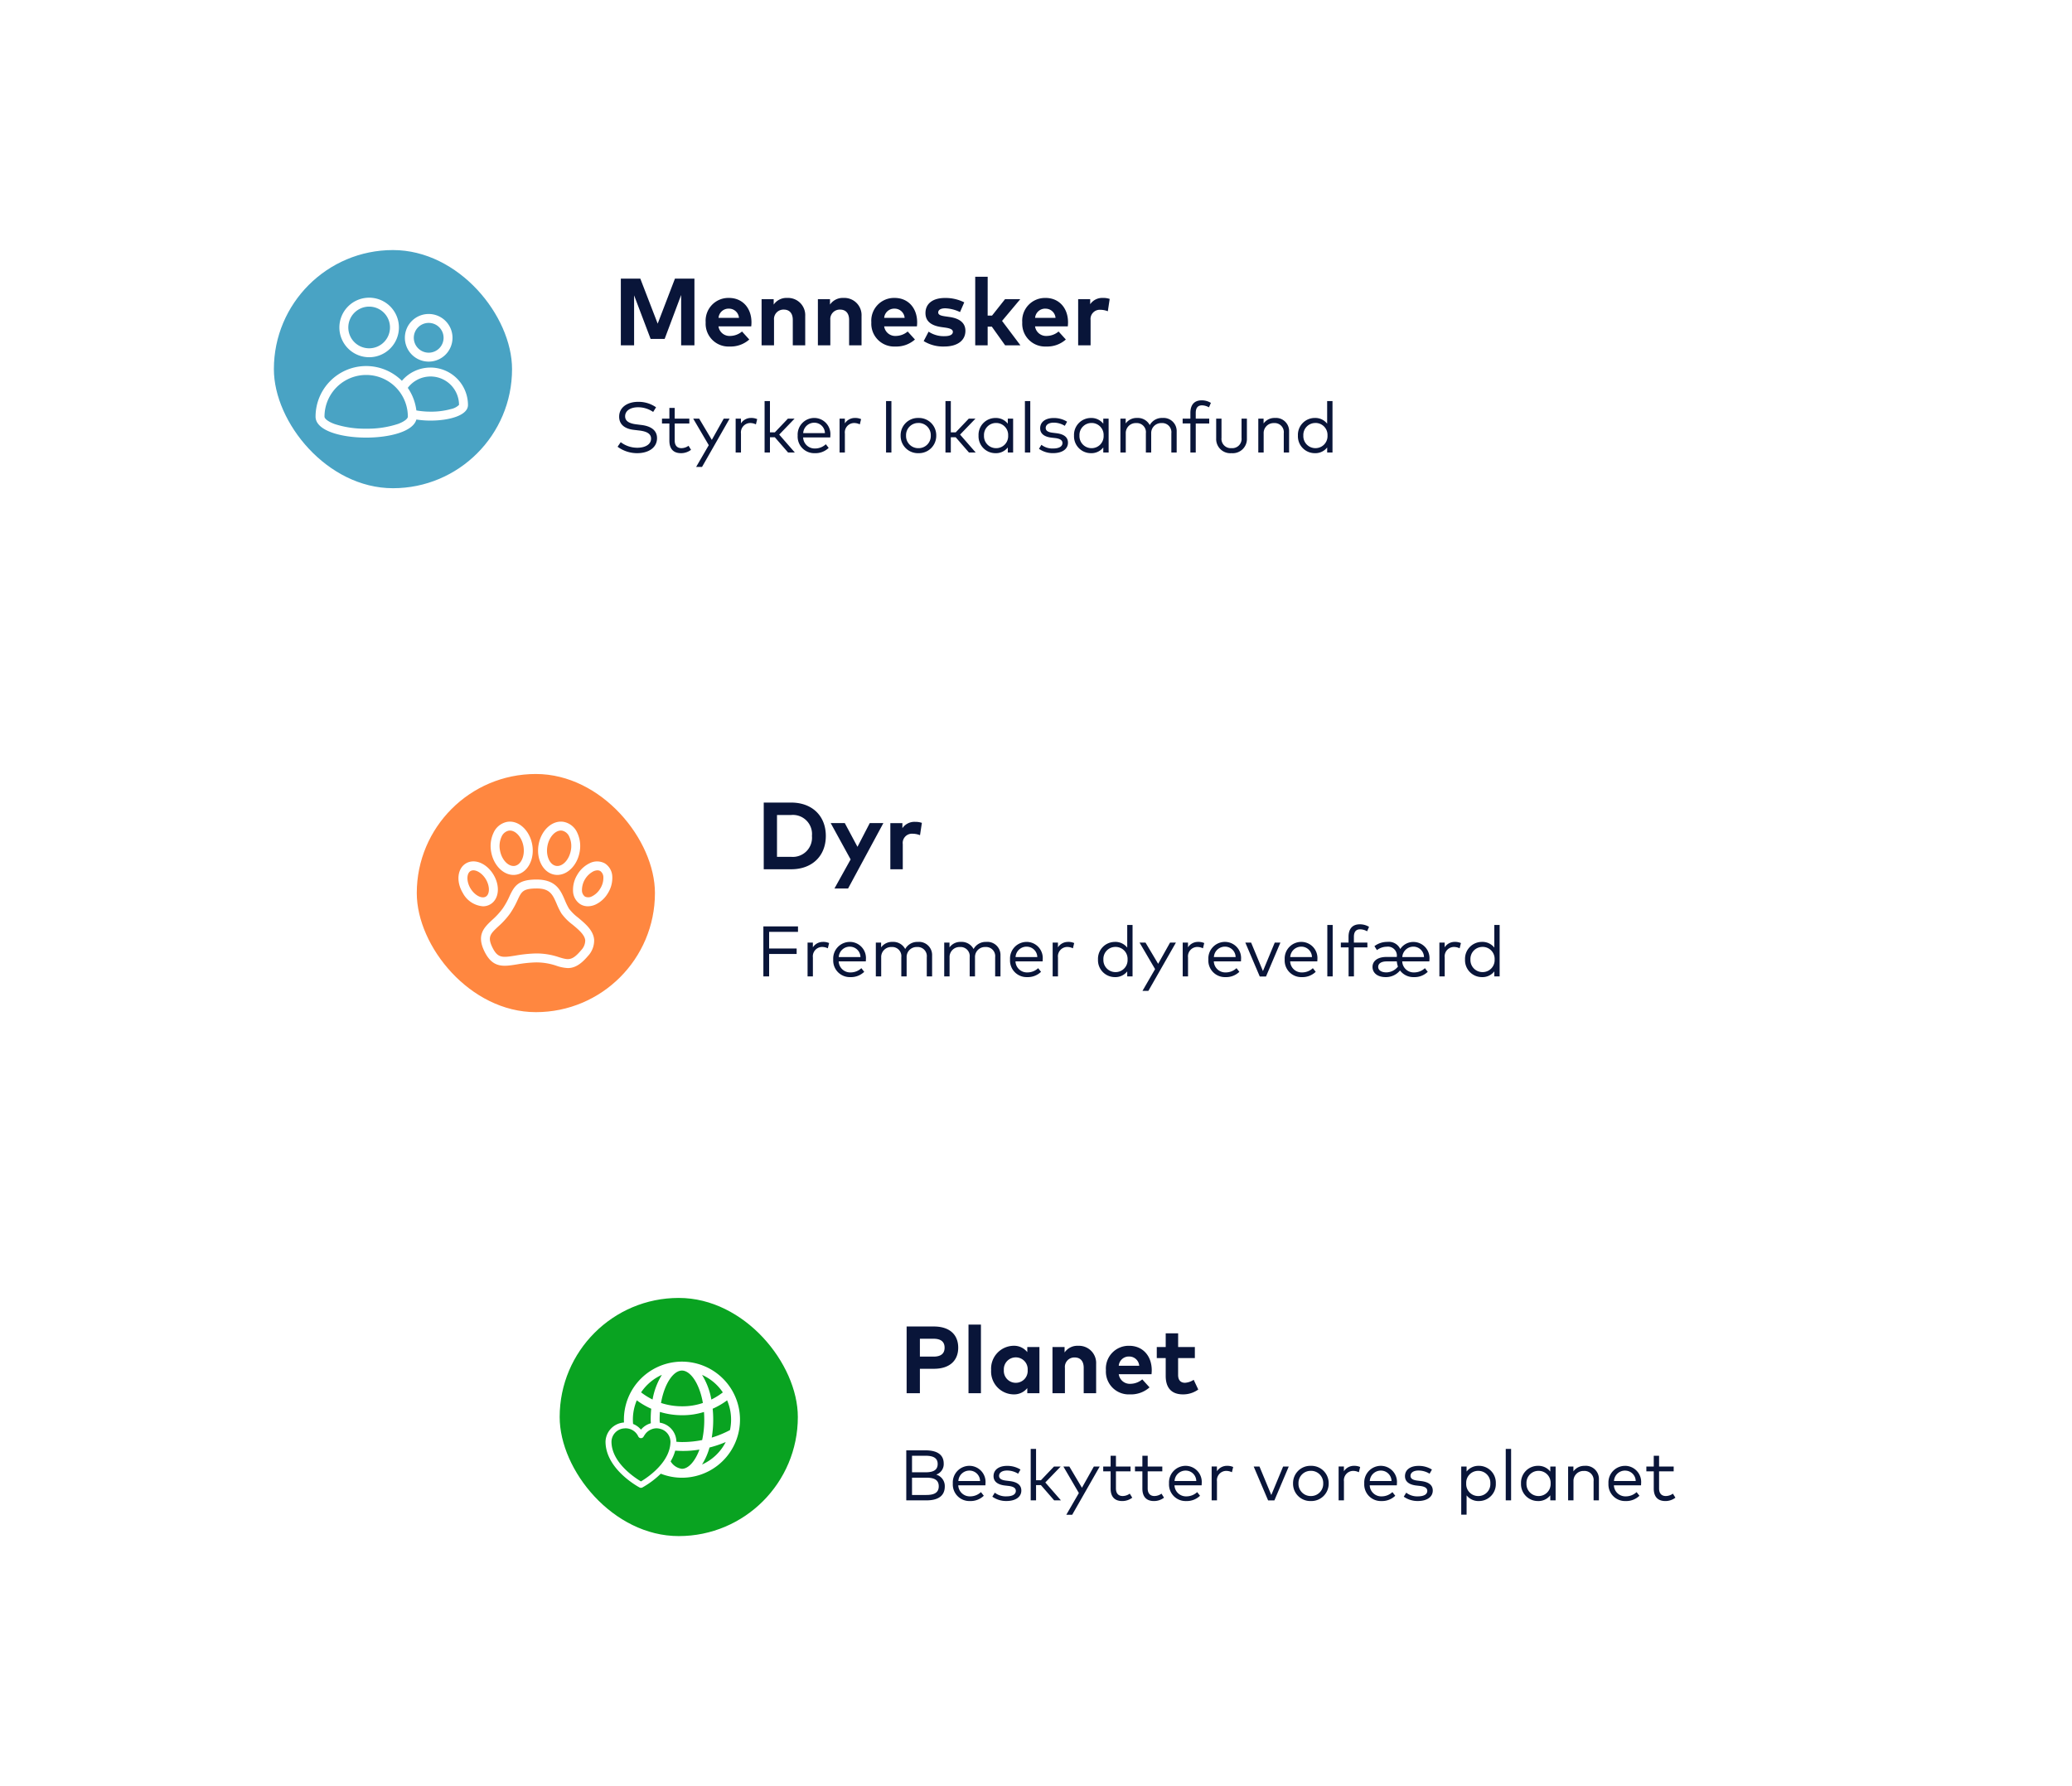 <svg xmlns="http://www.w3.org/2000/svg" xmlns:xlink="http://www.w3.org/1999/xlink" width="348" height="300" viewBox="0 0 348 300">
  <defs>
    <filter id="Background" x="48" y="176" width="300" height="124" filterUnits="userSpaceOnUse">
      <feOffset input="SourceAlpha"/>
      <feGaussianBlur stdDeviation="10" result="blur"/>
      <feFlood flood-opacity="0.078"/>
      <feComposite operator="in" in2="blur"/>
      <feComposite in="SourceGraphic"/>
    </filter>
    <filter id="Background-2" x="24" y="88" width="300" height="124" filterUnits="userSpaceOnUse">
      <feOffset input="SourceAlpha"/>
      <feGaussianBlur stdDeviation="10" result="blur-2"/>
      <feFlood flood-opacity="0.078"/>
      <feComposite operator="in" in2="blur-2"/>
      <feComposite in="SourceGraphic"/>
    </filter>
    <filter id="Background-3" x="0" y="0" width="300" height="124" filterUnits="userSpaceOnUse">
      <feOffset input="SourceAlpha"/>
      <feGaussianBlur stdDeviation="10" result="blur-3"/>
      <feFlood flood-opacity="0.078"/>
      <feComposite operator="in" in2="blur-3"/>
      <feComposite in="SourceGraphic"/>
    </filter>
    <clipPath id="clip-path">
      <rect id="Rectangle_6662" data-name="Rectangle 6662" width="25.596" height="23.5" fill="none"/>
    </clipPath>
    <clipPath id="clip-path-2">
      <rect id="Rectangle_6663" data-name="Rectangle 6663" width="25.841" height="24.592" transform="translate(0 0)" fill="none"/>
    </clipPath>
    <clipPath id="clip-path-3">
      <rect id="Rectangle_6664" data-name="Rectangle 6664" width="22.589" height="21.198" transform="translate(0 0)" fill="none"/>
    </clipPath>
    <clipPath id="clip-DK_header">
      <rect width="348" height="300"/>
    </clipPath>
  </defs>
  <g id="DK_header" data-name="DK header" clip-path="url(#clip-DK_header)">
    <g transform="matrix(1, 0, 0, 1, 0, 0)" filter="url(#Background)">
      <path id="Background-4" data-name="Background" d="M32,0H208a32,32,0,0,1,0,64H32A32,32,0,0,1,32,0Z" transform="translate(78 206)" fill="#fff"/>
    </g>
    <g transform="matrix(1, 0, 0, 1, 0, 0)" filter="url(#Background-2)">
      <path id="Background-5" data-name="Background" d="M32,0H208a32,32,0,0,1,0,64H32A32,32,0,0,1,32,0Z" transform="translate(54 118)" fill="#fff"/>
    </g>
    <g transform="matrix(1, 0, 0, 1, 0, 0)" filter="url(#Background-3)">
      <path id="Background-6" data-name="Background" d="M32,0H208a32,32,0,0,1,0,64H32A32,32,0,0,1,32,0Z" transform="translate(30 30)" fill="#fff"/>
    </g>
    <path id="Path_7325" data-name="Path 7325" d="M13.632-11.2H10.36l-2.9,7.56L4.544-11.2H1.272V0H3.5V-8.392L6.272-1.08h2.36L11.4-8.456V0h2.232ZM19.44-7.96a3.822,3.822,0,0,0-3.92,4.1A3.834,3.834,0,0,0,19.544.2a4.7,4.7,0,0,0,3.3-1.176L21.624-2.32a3.134,3.134,0,0,1-1.96.744,1.871,1.871,0,0,1-1.992-1.608h5.5a5.985,5.985,0,0,0,.04-.7C23.2-6.3,21.672-7.96,19.44-7.96Zm-.016,1.8a1.676,1.676,0,0,1,1.688,1.552H17.68A1.689,1.689,0,0,1,19.424-6.16Zm9.8-1.8a2.6,2.6,0,0,0-2.28,1.12v-.912H24.912V0H27V-4.248A1.589,1.589,0,0,1,28.64-6c.952,0,1.512.616,1.512,1.736V0H32.24V-4.936A2.887,2.887,0,0,0,29.224-7.96Zm9.456,0A2.6,2.6,0,0,0,36.4-6.84v-.912H34.368V0h2.088V-4.248A1.589,1.589,0,0,1,38.1-6c.952,0,1.512.616,1.512,1.736V0H41.7V-4.936A2.887,2.887,0,0,0,38.68-7.96Zm8.584,0a3.822,3.822,0,0,0-3.92,4.1A3.834,3.834,0,0,0,47.368.2a4.7,4.7,0,0,0,3.3-1.176L49.448-2.32a3.134,3.134,0,0,1-1.96.744A1.871,1.871,0,0,1,45.5-3.184h5.5a5.985,5.985,0,0,0,.04-.7C51.024-6.3,49.5-7.96,47.264-7.96Zm-.016,1.8a1.676,1.676,0,0,1,1.688,1.552H45.5A1.689,1.689,0,0,1,47.248-6.16Zm11.7-1.056a6.943,6.943,0,0,0-3.24-.736c-2.04,0-3.272.944-3.272,2.536,0,1.32.888,2.1,2.68,2.352l.632.088c.9.128,1.288.336,1.288.712,0,.456-.464.728-1.432.728a4.538,4.538,0,0,1-2.64-.76L52.136-.712A6.179,6.179,0,0,0,55.584.2c2.248,0,3.56-1.032,3.56-2.632,0-1.312-.936-2.064-2.616-2.32l-.688-.1c-.7-.1-1.264-.216-1.264-.664,0-.424.4-.7,1.192-.7a6.247,6.247,0,0,1,2.472.632Zm3.936-4.3H60.792V0H62.88V-3.136h.7L65.816,0h2.568L65.3-4.1,68.36-7.752H65.8l-2.184,2.76H62.88Zm9.728,3.56a3.822,3.822,0,0,0-3.92,4.1A3.834,3.834,0,0,0,72.712.2a4.7,4.7,0,0,0,3.3-1.176L74.792-2.32a3.134,3.134,0,0,1-1.96.744A1.871,1.871,0,0,1,70.84-3.184h5.5a5.985,5.985,0,0,0,.04-.7C76.368-6.3,74.84-7.96,72.608-7.96Zm-.016,1.8A1.676,1.676,0,0,1,74.28-4.608H70.848A1.689,1.689,0,0,1,72.592-6.16Zm9.7-1.8A2.447,2.447,0,0,0,80.1-6.9v-.848H78.08V0h2.088V-4.224A1.55,1.55,0,0,1,81.8-5.968a3.389,3.389,0,0,1,1.264.248l.312-2.072A3.17,3.17,0,0,0,82.288-7.96Z" transform="translate(103 58)" fill="#091539"/>
    <path id="Path_7326" data-name="Path 7326" d="M1.272-11.2V0H5.888C9.392,0,11.7-2.224,11.7-5.6s-2.312-5.6-5.816-5.6ZM5.864-9.112A3.211,3.211,0,0,1,9.368-5.6a3.222,3.222,0,0,1-3.5,3.512H3.5V-9.112Zm15.5,1.36H19.08L17.016-3.768,14.888-7.752H12.52l3.344,6.1-2.712,4.88H15.44Zm5.376-.208A2.447,2.447,0,0,0,24.56-6.9v-.848H22.536V0h2.088V-4.224a1.55,1.55,0,0,1,1.632-1.744,3.389,3.389,0,0,1,1.264.248l.312-2.072A3.171,3.171,0,0,0,26.744-7.96Z" transform="translate(127 146)" fill="#091539"/>
    <path id="Path_7327" data-name="Path 7327" d="M5.856-4.1c2.656,0,4.08-1.392,4.08-3.544,0-2.168-1.424-3.56-4.1-3.56H1.272V0H3.5V-4.1ZM5.8-9.144c1.216,0,1.848.5,1.848,1.5s-.632,1.5-1.848,1.5H3.5V-9.144Zm7.952-2.376H11.664V0h2.088Zm9.824,3.768h-2.04V-6.9a2.838,2.838,0,0,0-2.32-1.064,3.84,3.84,0,0,0-3.752,4.08A3.84,3.84,0,0,0,19.216.2a2.844,2.844,0,0,0,2.32-1.056V0h2.04ZM19.6-6.016a1.992,1.992,0,0,1,2,2.136,1.992,1.992,0,0,1-2,2.136,2,2,0,0,1-2-2.136A2,2,0,0,1,19.6-6.016ZM30.08-7.96A2.6,2.6,0,0,0,27.8-6.84v-.912H25.768V0h2.088V-4.248A1.589,1.589,0,0,1,29.5-6c.952,0,1.512.616,1.512,1.736V0H33.1V-4.936A2.887,2.887,0,0,0,30.08-7.96Zm8.584,0a3.822,3.822,0,0,0-3.92,4.1A3.834,3.834,0,0,0,38.768.2a4.7,4.7,0,0,0,3.3-1.176L40.848-2.32a3.134,3.134,0,0,1-1.96.744A1.871,1.871,0,0,1,36.9-3.184h5.5a5.986,5.986,0,0,0,.04-.7C42.424-6.3,40.9-7.96,38.664-7.96Zm-.016,1.8a1.676,1.676,0,0,1,1.688,1.552H36.9A1.689,1.689,0,0,1,38.648-6.16ZM49.68-7.752H46.872v-2.3H44.784v2.3h-1.5V-5.9h1.5v3c0,2.008.984,3.1,2.9,3.1a4.327,4.327,0,0,0,2.568-.816l-.768-1.632a3.03,3.03,0,0,1-1.456.5c-.648,0-1.16-.352-1.16-1.32V-5.9H49.68Z" transform="translate(151 234)" fill="#091539"/>
    <path id="Path_7328" data-name="Path 7328" d="M7.188-7.59A5.1,5.1,0,0,0,4.17-8.508c-1.758,0-3.18.894-3.18,2.49C.99-4.626,2.034-3.96,3.468-3.8l.846.1c1.332.15,2.034.558,2.034,1.374,0,1-1.026,1.53-2.328,1.53a4.6,4.6,0,0,1-2.766-.936L.726-.966a5.5,5.5,0,0,0,3.3,1.08C5.838.114,7.35-.75,7.35-2.412c0-1.452-1.236-2.04-2.622-2.208l-.8-.1C2.622-4.872,1.992-5.3,1.992-6.078c0-.948.906-1.518,2.172-1.518A4.437,4.437,0,0,1,6.7-6.81Zm5.586,1.908H10.32V-7.488H9.426v1.806H8.184v.81H9.426v2.886c0,1.428.726,2.1,1.95,2.1A2.744,2.744,0,0,0,13.062-.45l-.42-.678a2.069,2.069,0,0,1-1.194.4c-.66,0-1.128-.39-1.128-1.278V-4.872h2.454Zm6.762,0h-.984l-2,3.564L14.43-5.682h-1l2.61,4.452L13.92,2.424h.99ZM23.13-5.8a1.986,1.986,0,0,0-1.686.912v-.8h-.888V0h.894V-3.18a1.576,1.576,0,0,1,1.524-1.77,2.177,2.177,0,0,1,.984.228l.216-.882A2.441,2.441,0,0,0,23.13-5.8ZM26.316-8.64h-.9V0h.9V-2.562h.816L29.358,0h1.134L27.87-3.006l2.58-2.676H29.328l-2.19,2.3h-.822ZM33.792-5.8a2.79,2.79,0,0,0-2.82,2.958A2.784,2.784,0,0,0,33.846.114,3.187,3.187,0,0,0,36.18-.774l-.48-.612a2.63,2.63,0,0,1-1.8.714,1.931,1.931,0,0,1-2.01-1.854h4.554a2.99,2.99,0,0,0,.018-.336A2.713,2.713,0,0,0,33.792-5.8Zm-.018.8A1.778,1.778,0,0,1,35.55-3.252H31.9A1.853,1.853,0,0,1,33.774-5Zm6.81-.8a1.986,1.986,0,0,0-1.686.912v-.8H38.01V0H38.9V-3.18a1.576,1.576,0,0,1,1.524-1.77,2.177,2.177,0,0,1,.984.228l.216-.882A2.441,2.441,0,0,0,40.584-5.8ZM46.716-8.64h-.9V0h.9ZM51.252-5.8a2.9,2.9,0,0,0-2.988,2.952A2.9,2.9,0,0,0,51.252.114a2.909,2.909,0,0,0,2.994-2.958A2.908,2.908,0,0,0,51.252-5.8Zm0,.84a2.041,2.041,0,0,1,2.076,2.112A2.042,2.042,0,0,1,51.252-.726a2.039,2.039,0,0,1-2.076-2.118A2.037,2.037,0,0,1,51.252-4.956ZM56.694-8.64h-.9V0h.9V-2.562h.816L59.736,0H60.87L58.248-3.006l2.58-2.676H59.706l-2.19,2.3h-.822ZM67.158-5.682h-.894v.846a2.526,2.526,0,0,0-2.076-.96A2.834,2.834,0,0,0,61.35-2.844,2.835,2.835,0,0,0,64.188.114a2.51,2.51,0,0,0,2.076-.96V0h.894ZM64.3-4.956a2.008,2.008,0,0,1,2.022,2.112A2.01,2.01,0,0,1,64.3-.726a2.022,2.022,0,0,1-2.034-2.118A2.014,2.014,0,0,1,64.3-4.956ZM70.038-8.64h-.9V0h.9Zm6.186,3.468a4.159,4.159,0,0,0-2.256-.618c-1.362,0-2.268.648-2.268,1.722,0,.846.6,1.416,1.878,1.572l.678.078c.8.1,1.188.372,1.188.828,0,.6-.606.918-1.566.918A2.992,2.992,0,0,1,71.91-1.29L71.5-.618a3.988,3.988,0,0,0,2.37.726c1.53,0,2.5-.678,2.5-1.758,0-.93-.7-1.428-1.908-1.584l-.672-.084c-.744-.09-1.158-.324-1.158-.8,0-.552.534-.894,1.344-.894a3.55,3.55,0,0,1,1.86.534Zm6.972-.51H82.3v.846a2.526,2.526,0,0,0-2.076-.96,2.834,2.834,0,0,0-2.838,2.952A2.835,2.835,0,0,0,80.226.114,2.51,2.51,0,0,0,82.3-.846V0H83.2Zm-2.862.726a2.008,2.008,0,0,1,2.022,2.112A2.01,2.01,0,0,1,80.334-.726,2.022,2.022,0,0,1,78.3-2.844,2.014,2.014,0,0,1,80.334-4.956ZM92.25-5.8A2.312,2.312,0,0,0,90.108-4.6,2.257,2.257,0,0,0,87.978-5.8a2.246,2.246,0,0,0-1.914.924v-.81h-.888V0h.9V-3.2a1.672,1.672,0,0,1,1.74-1.74,1.534,1.534,0,0,1,1.638,1.716V0h.894V-3.2a1.672,1.672,0,0,1,1.74-1.74,1.535,1.535,0,0,1,1.644,1.716V0h.894V-3.522A2.2,2.2,0,0,0,92.25-5.8Zm7.842.114H97.83v-.972c0-.792.318-1.26,1.05-1.26a2.412,2.412,0,0,1,1.17.336l.324-.75a2.918,2.918,0,0,0-1.554-.426c-1.344,0-1.89.888-1.89,2.1v.972h-1.3v.81h1.3V0h.9V-4.872h2.262Zm6.33,0h-.9v3.228a1.559,1.559,0,0,1-1.68,1.728,1.563,1.563,0,0,1-1.686-1.728V-5.682h-.894V-2.37a2.377,2.377,0,0,0,2.58,2.484,2.38,2.38,0,0,0,2.58-2.484Zm4.716-.114a2.246,2.246,0,0,0-1.914.924v-.81h-.888V0h.9V-3.2a1.672,1.672,0,0,1,1.74-1.74,1.534,1.534,0,0,1,1.638,1.716V0h.894V-3.522A2.2,2.2,0,0,0,111.138-5.8Zm6.69,0a2.834,2.834,0,0,0-2.838,2.952A2.835,2.835,0,0,0,117.828.114a2.51,2.51,0,0,0,2.076-.96V0h.894V-8.64H119.9v3.8A2.526,2.526,0,0,0,117.828-5.8Zm.108.84a2.008,2.008,0,0,1,2.022,2.112,2.01,2.01,0,0,1-2.022,2.118A2.022,2.022,0,0,1,115.9-2.844,2.014,2.014,0,0,1,117.936-4.956Z" transform="translate(103 76)" fill="#091539"/>
    <path id="Path_7329" data-name="Path 7329" d="M6.8-4.686H2.178v-2.8H7.026V-8.4H1.212V0h.966V-3.774H6.8Zm4.41-1.11a1.986,1.986,0,0,0-1.686.912v-.8H8.634V0h.894V-3.18a1.576,1.576,0,0,1,1.524-1.77,2.177,2.177,0,0,1,.984.228l.216-.882A2.441,2.441,0,0,0,11.208-5.8Zm4.554,0a2.79,2.79,0,0,0-2.82,2.958A2.784,2.784,0,0,0,15.816.114,3.187,3.187,0,0,0,18.15-.774l-.48-.612a2.63,2.63,0,0,1-1.8.714,1.931,1.931,0,0,1-2.01-1.854h4.554a2.99,2.99,0,0,0,.018-.336A2.713,2.713,0,0,0,15.762-5.8Zm-.018.8A1.778,1.778,0,0,1,17.52-3.252H13.872A1.853,1.853,0,0,1,15.744-5Zm11.43-.8A2.312,2.312,0,0,0,25.032-4.6,2.257,2.257,0,0,0,22.9-5.8a2.246,2.246,0,0,0-1.914.924v-.81H20.1V0H21V-3.2a1.672,1.672,0,0,1,1.74-1.74,1.534,1.534,0,0,1,1.638,1.716V0h.894V-3.2a1.672,1.672,0,0,1,1.74-1.74,1.535,1.535,0,0,1,1.644,1.716V0h.894V-3.522A2.2,2.2,0,0,0,27.174-5.8Zm11.484,0A2.312,2.312,0,0,0,36.516-4.6,2.257,2.257,0,0,0,34.386-5.8a2.246,2.246,0,0,0-1.914.924v-.81h-.888V0h.9V-3.2a1.672,1.672,0,0,1,1.74-1.74,1.534,1.534,0,0,1,1.638,1.716V0h.894V-3.2a1.672,1.672,0,0,1,1.74-1.74A1.535,1.535,0,0,1,40.14-3.228V0h.894V-3.522A2.2,2.2,0,0,0,38.658-5.8Zm6.8,0a2.79,2.79,0,0,0-2.82,2.958A2.784,2.784,0,0,0,45.51.114a3.187,3.187,0,0,0,2.334-.888l-.48-.612a2.63,2.63,0,0,1-1.8.714,1.931,1.931,0,0,1-2.01-1.854h4.554a2.99,2.99,0,0,0,.018-.336A2.713,2.713,0,0,0,45.456-5.8Zm-.018.8a1.778,1.778,0,0,1,1.776,1.746H43.566A1.853,1.853,0,0,1,45.438-5Zm6.93-.8a1.986,1.986,0,0,0-1.686.912v-.8h-.888V0h.894V-3.18a1.576,1.576,0,0,1,1.524-1.77,2.177,2.177,0,0,1,.984.228l.216-.882A2.441,2.441,0,0,0,52.368-5.8Zm7.878,0a2.834,2.834,0,0,0-2.838,2.952A2.835,2.835,0,0,0,60.246.114a2.51,2.51,0,0,0,2.076-.96V0h.894V-8.64h-.894v3.8A2.526,2.526,0,0,0,60.246-5.8Zm.108.84a2.008,2.008,0,0,1,2.022,2.112A2.01,2.01,0,0,1,60.354-.726,2.022,2.022,0,0,1,58.32-2.844,2.014,2.014,0,0,1,60.354-4.956ZM70.5-5.682h-.984l-2,3.564L65.394-5.682h-1L67-1.23,64.884,2.424h.99ZM74.214-5.8a1.986,1.986,0,0,0-1.686.912v-.8H71.64V0h.894V-3.18a1.576,1.576,0,0,1,1.524-1.77,2.177,2.177,0,0,1,.984.228l.216-.882A2.441,2.441,0,0,0,74.214-5.8Zm4.554,0a2.79,2.79,0,0,0-2.82,2.958A2.784,2.784,0,0,0,78.822.114a3.187,3.187,0,0,0,2.334-.888l-.48-.612a2.63,2.63,0,0,1-1.8.714,1.931,1.931,0,0,1-2.01-1.854H81.42a2.991,2.991,0,0,0,.018-.336A2.713,2.713,0,0,0,78.768-5.8ZM78.75-5a1.778,1.778,0,0,1,1.776,1.746H76.878A1.853,1.853,0,0,1,78.75-5Zm9.3-.684H87.1L85.116-.9,83.13-5.682h-.972L84.582.012h1.05ZM91.59-5.8a2.79,2.79,0,0,0-2.82,2.958A2.784,2.784,0,0,0,91.644.114a3.187,3.187,0,0,0,2.334-.888l-.48-.612a2.63,2.63,0,0,1-1.8.714,1.931,1.931,0,0,1-2.01-1.854h4.554a2.991,2.991,0,0,0,.018-.336A2.713,2.713,0,0,0,91.59-5.8Zm-.018.8a1.778,1.778,0,0,1,1.776,1.746H89.7A1.853,1.853,0,0,1,91.572-5ZM96.828-8.64h-.9V0h.9Zm5.826,2.958h-2.262v-.972c0-.792.318-1.26,1.05-1.26a2.412,2.412,0,0,1,1.17.336l.324-.75a2.918,2.918,0,0,0-1.554-.426c-1.344,0-1.89.888-1.89,2.1v.972H98.2v.81h1.3V0h.9V-4.872h2.262Zm7.758-.108A2.613,2.613,0,0,0,108.18-4.6,2.106,2.106,0,0,0,106.02-5.8a3.539,3.539,0,0,0-2.178.714l.42.666a2.742,2.742,0,0,1,1.644-.57A1.5,1.5,0,0,1,107.6-3.312v.042h-1.74c-1.518,0-2.34.7-2.34,1.674,0,1,.822,1.71,2.2,1.71A3.036,3.036,0,0,0,108.138-1,2.79,2.79,0,0,0,110.466.114a3.165,3.165,0,0,0,2.328-.888l-.474-.612a2.647,2.647,0,0,1-1.8.714,1.928,1.928,0,0,1-2.01-1.854h4.554c.006-.1.018-.216.018-.336A2.711,2.711,0,0,0,110.412-5.79ZM105.858-.678c-.912,0-1.386-.414-1.386-.918s.4-.93,1.482-.93H107.6a3.347,3.347,0,0,0,.192.87A2.519,2.519,0,0,1,105.858-.678ZM110.394-5a1.777,1.777,0,0,1,1.77,1.746h-3.642A1.857,1.857,0,0,1,110.394-5Zm6.93-.8a1.986,1.986,0,0,0-1.686.912v-.8h-.888V0h.894V-3.18a1.576,1.576,0,0,1,1.524-1.77,2.177,2.177,0,0,1,.984.228l.216-.882A2.441,2.441,0,0,0,117.324-5.8Zm4.572,0a2.834,2.834,0,0,0-2.838,2.952A2.835,2.835,0,0,0,121.9.114a2.51,2.51,0,0,0,2.076-.96V0h.894V-8.64h-.894v3.8A2.526,2.526,0,0,0,121.9-5.8Zm.108.84a2.008,2.008,0,0,1,2.022,2.112A2.01,2.01,0,0,1,122-.726a2.022,2.022,0,0,1-2.034-2.118A2.014,2.014,0,0,1,122-4.956Z" transform="translate(127 164)" fill="#091539"/>
    <path id="Path_7330" data-name="Path 7330" d="M1.212-8.4V0H4.62C6.48,0,7.68-.7,7.68-2.334A2,2,0,0,0,6.234-4.326,1.857,1.857,0,0,0,7.5-6.186C7.5-7.782,6.228-8.4,4.464-8.4ZM4.578-3.81c1.26,0,2.088.33,2.088,1.446S5.838-.906,4.578-.906h-2.4v-2.9Zm-.15-3.684c1.158,0,2.058.282,2.058,1.38,0,1.128-.894,1.4-2.052,1.4H2.178V-7.494ZM11.85-5.8A2.79,2.79,0,0,0,9.03-2.838,2.784,2.784,0,0,0,11.9.114a3.187,3.187,0,0,0,2.334-.888l-.48-.612a2.63,2.63,0,0,1-1.8.714,1.931,1.931,0,0,1-2.01-1.854H14.5a2.99,2.99,0,0,0,.018-.336A2.713,2.713,0,0,0,11.85-5.8Zm-.018.8a1.778,1.778,0,0,1,1.776,1.746H9.96A1.853,1.853,0,0,1,11.832-5Zm8.562-.174a4.159,4.159,0,0,0-2.256-.618c-1.362,0-2.268.648-2.268,1.722,0,.846.6,1.416,1.878,1.572l.678.078c.8.1,1.188.372,1.188.828,0,.6-.606.918-1.566.918A2.992,2.992,0,0,1,16.08-1.29l-.414.672a3.988,3.988,0,0,0,2.37.726c1.53,0,2.5-.678,2.5-1.758,0-.93-.7-1.428-1.908-1.584l-.672-.084c-.744-.09-1.158-.324-1.158-.8,0-.552.534-.894,1.344-.894A3.55,3.55,0,0,1,20-4.476ZM23.01-8.64h-.9V0h.9V-2.562h.816L26.052,0h1.134L24.564-3.006l2.58-2.676H26.022l-2.19,2.3H23.01ZM33.7-5.682h-.984l-2,3.564L28.6-5.682h-1L30.2-1.23,28.086,2.424h.99Zm5.178,0H36.426V-7.488h-.894v1.806H34.29v.81h1.242v2.886c0,1.428.726,2.1,1.95,2.1A2.744,2.744,0,0,0,39.168-.45l-.42-.678a2.069,2.069,0,0,1-1.194.4c-.66,0-1.128-.39-1.128-1.278V-4.872H38.88Zm5.334,0H41.76V-7.488h-.894v1.806H39.624v.81h1.242v2.886c0,1.428.726,2.1,1.95,2.1A2.744,2.744,0,0,0,44.5-.45l-.42-.678a2.069,2.069,0,0,1-1.194.4c-.66,0-1.128-.39-1.128-1.278V-4.872h2.454ZM48.162-5.8a2.79,2.79,0,0,0-2.82,2.958A2.784,2.784,0,0,0,48.216.114,3.187,3.187,0,0,0,50.55-.774l-.48-.612a2.63,2.63,0,0,1-1.8.714,1.931,1.931,0,0,1-2.01-1.854h4.554a2.99,2.99,0,0,0,.018-.336A2.713,2.713,0,0,0,48.162-5.8Zm-.018.8A1.778,1.778,0,0,1,49.92-3.252H46.272A1.853,1.853,0,0,1,48.144-5Zm6.93-.8a1.986,1.986,0,0,0-1.686.912v-.8H52.5V0h.894V-3.18a1.576,1.576,0,0,1,1.524-1.77,2.177,2.177,0,0,1,.984.228l.216-.882A2.441,2.441,0,0,0,55.074-5.8Zm10.38.114h-.948L62.52-.9,60.534-5.682h-.972L61.986.012h1.05ZM69.162-5.8a2.9,2.9,0,0,0-2.988,2.952A2.9,2.9,0,0,0,69.162.114a2.909,2.909,0,0,0,2.994-2.958A2.908,2.908,0,0,0,69.162-5.8Zm0,.84a2.041,2.041,0,0,1,2.076,2.112A2.042,2.042,0,0,1,69.162-.726a2.039,2.039,0,0,1-2.076-2.118A2.037,2.037,0,0,1,69.162-4.956ZM76.4-5.8a1.986,1.986,0,0,0-1.686.912v-.8h-.888V0h.894V-3.18a1.576,1.576,0,0,1,1.524-1.77,2.177,2.177,0,0,1,.984.228l.216-.882A2.441,2.441,0,0,0,76.4-5.8Zm4.554,0a2.79,2.79,0,0,0-2.82,2.958A2.784,2.784,0,0,0,81.006.114,3.187,3.187,0,0,0,83.34-.774l-.48-.612a2.63,2.63,0,0,1-1.8.714,1.931,1.931,0,0,1-2.01-1.854H83.6a2.991,2.991,0,0,0,.018-.336A2.713,2.713,0,0,0,80.952-5.8Zm-.018.8A1.778,1.778,0,0,1,82.71-3.252H79.062A1.853,1.853,0,0,1,80.934-5ZM89.5-5.172A4.159,4.159,0,0,0,87.24-5.79c-1.362,0-2.268.648-2.268,1.722,0,.846.6,1.416,1.878,1.572l.678.078c.8.1,1.188.372,1.188.828,0,.6-.606.918-1.566.918a2.992,2.992,0,0,1-1.968-.618l-.414.672a3.988,3.988,0,0,0,2.37.726c1.53,0,2.5-.678,2.5-1.758,0-.93-.7-1.428-1.908-1.584l-.672-.084c-.744-.09-1.158-.324-1.158-.8,0-.552.534-.894,1.344-.894a3.55,3.55,0,0,1,1.86.534Zm7.89-.624a2.51,2.51,0,0,0-2.07.954v-.84h-.9V2.4h.9V-.84a2.51,2.51,0,0,0,2.07.954,2.835,2.835,0,0,0,2.838-2.958A2.834,2.834,0,0,0,97.386-5.8Zm-.108.84a2.016,2.016,0,0,1,2.028,2.112A2.01,2.01,0,0,1,97.278-.726a2.006,2.006,0,0,1-2.022-2.118A2,2,0,0,1,97.278-4.956Zm5.514-3.684h-.9V0h.9Zm7.476,2.958h-.894v.846A2.526,2.526,0,0,0,107.3-5.8a2.834,2.834,0,0,0-2.838,2.952A2.835,2.835,0,0,0,107.3.114a2.51,2.51,0,0,0,2.076-.96V0h.894Zm-2.862.726a2.008,2.008,0,0,1,2.022,2.112,2.01,2.01,0,0,1-2.022,2.118,2.022,2.022,0,0,1-2.034-2.118A2.014,2.014,0,0,1,107.406-4.956Zm7.764-.84a2.246,2.246,0,0,0-1.914.924v-.81h-.888V0h.9V-3.2a1.672,1.672,0,0,1,1.74-1.74,1.534,1.534,0,0,1,1.638,1.716V0h.894V-3.522A2.2,2.2,0,0,0,115.17-5.8Zm6.792,0a2.79,2.79,0,0,0-2.82,2.958A2.784,2.784,0,0,0,122.016.114a3.187,3.187,0,0,0,2.334-.888l-.48-.612a2.63,2.63,0,0,1-1.8.714,1.931,1.931,0,0,1-2.01-1.854h4.554a2.991,2.991,0,0,0,.018-.336A2.713,2.713,0,0,0,121.962-5.8Zm-.018.8a1.778,1.778,0,0,1,1.776,1.746h-3.648A1.853,1.853,0,0,1,121.944-5Zm8.154-.684h-2.454V-7.488h-.894v1.806h-1.242v.81h1.242v2.886c0,1.428.726,2.1,1.95,2.1a2.744,2.744,0,0,0,1.686-.564l-.42-.678a2.069,2.069,0,0,1-1.194.4c-.66,0-1.128-.39-1.128-1.278V-4.872H130.1Z" transform="translate(151 252)" fill="#091539"/>
    <g id="Group_21562" data-name="Group 21562" transform="translate(-70 31)">
      <g id="Group_21559" data-name="Group 21559" transform="translate(70 -31)">
        <g id="Icon" transform="translate(-802 -395)">
          <rect id="bg" width="40" height="40" rx="20" transform="translate(848 437)" fill="#49a3c4"/>
        </g>
        <g id="Group_21552" data-name="Group 21552" transform="translate(53 50)">
          <g id="Group_21551" data-name="Group 21551" clip-path="url(#clip-path)">
            <path id="Path_7316" data-name="Path 7316" d="M9,10A5,5,0,1,0,4,5a5.006,5.006,0,0,0,5,5M9,1.5A3.5,3.5,0,1,1,5.5,5,3.5,3.5,0,0,1,9,1.5" fill="#fff"/>
            <path id="Path_7317" data-name="Path 7317" d="M19,10.736a4,4,0,1,0-4-4,4,4,0,0,0,4,4m0-6.5a2.5,2.5,0,1,1-2.5,2.5,2.5,2.5,0,0,1,2.5-2.5" fill="#fff"/>
            <path id="Path_7318" data-name="Path 7318" d="M19.3,11.736a6.276,6.276,0,0,0-4.8,2.224A8.5,8.5,0,0,0,0,19.979C0,22.326,4.25,23.5,8.5,23.5c3.947,0,7.888-1.014,8.431-3.037a15.825,15.825,0,0,0,2.367.18c3.148,0,6.3-.87,6.3-2.609a6.3,6.3,0,0,0-6.3-6.3m-5.472,9.476A16.3,16.3,0,0,1,8.5,22a16.3,16.3,0,0,1-5.325-.788C2.017,20.786,1.5,20.286,1.5,19.979a7,7,0,0,1,14,0c0,.307-.517.807-1.674,1.233m8.913-2.506a12.476,12.476,0,0,1-3.441.437,13.842,13.842,0,0,1-2.368-.207,8.481,8.481,0,0,0-1.441-3.79,4.782,4.782,0,0,1,8.606,2.86,2.713,2.713,0,0,1-1.356.7" fill="#fff"/>
          </g>
        </g>
      </g>
      <g id="Group_21560" data-name="Group 21560" transform="translate(70 -31)">
        <g id="Icon-2" data-name="Icon" transform="translate(-778 -307)">
          <rect id="bg-2" data-name="bg" width="40" height="40" rx="20" transform="translate(848 437)" fill="#ff8740"/>
        </g>
        <g id="Group_21555" data-name="Group 21555" transform="translate(77 138)">
          <g id="Group_21554" data-name="Group 21554" clip-path="url(#clip-path-2)">
            <path id="Path_7319" data-name="Path 7319" d="M5.369,13.879c1.443-.866,1.667-3.052.511-4.974S2.691,6.155,1.249,7.021h0c-1.442.866-1.667,3.051-.512,4.973a4.19,4.19,0,0,0,3.372,2.227,2.415,2.415,0,0,0,1.26-.343M2.023,11.223c-.686-1.141-.687-2.5,0-2.916s1.888.229,2.574,1.371.686,2.5,0,2.916-1.887-.229-2.573-1.371" fill="#fff"/>
            <path id="Path_7320" data-name="Path 7320" d="M9.247,8.952a2.777,2.777,0,0,0,.479-.042c1.9-.337,3.1-2.6,2.664-5.042S10.058-.295,8.16.044A3.163,3.163,0,0,0,5.893,1.872a5.263,5.263,0,0,0-.4,3.214c.4,2.239,2.021,3.866,3.752,3.866M7.239,2.535A1.706,1.706,0,0,1,8.421,1.522a1.3,1.3,0,0,1,.224-.02c1,0,2,1.137,2.268,2.627.283,1.6-.381,3.114-1.448,3.3S7.255,6.426,6.973,4.825a3.75,3.75,0,0,1,.266-2.29" fill="#fff"/>
            <path id="Path_7321" data-name="Path 7321" d="M24.6,7.022a2.721,2.721,0,0,0-2.548-.044,4.822,4.822,0,0,0-2.083,1.928,4.823,4.823,0,0,0-.725,2.743,2.728,2.728,0,0,0,1.236,2.23,2.428,2.428,0,0,0,1.256.338,3.153,3.153,0,0,0,1.293-.293,4.818,4.818,0,0,0,2.083-1.929,4.814,4.814,0,0,0,.724-2.743A2.722,2.722,0,0,0,24.6,7.022m-.774,4.2a3.352,3.352,0,0,1-1.414,1.333,1.3,1.3,0,0,1-1.159.038h0a1.29,1.29,0,0,1-.511-1.04,3.588,3.588,0,0,1,1.927-3.208,1.71,1.71,0,0,1,.678-.163.92.92,0,0,1,.481.126,1.29,1.29,0,0,1,.511,1.04,3.358,3.358,0,0,1-.513,1.875" fill="#fff"/>
            <path id="Path_7322" data-name="Path 7322" d="M16.124,8.908h0a2.777,2.777,0,0,0,.479.042c1.73,0,3.356-1.628,3.751-3.866a5.256,5.256,0,0,0-.4-3.214A3.159,3.159,0,0,0,17.69.043c-1.912-.341-3.8,1.38-4.231,3.823s.764,4.705,2.665,5.042M14.937,4.127c.283-1.6,1.42-2.795,2.492-2.607a1.706,1.706,0,0,1,1.182,1.013,3.75,3.75,0,0,1,.266,2.29c-.283,1.6-1.424,2.8-2.492,2.607s-1.731-1.7-1.448-3.3" fill="#fff"/>
            <path id="Path_7323" data-name="Path 7323" d="M20.128,16.149a7.732,7.732,0,0,1-1.566-1.538,10.846,10.846,0,0,1-.684-1.4c-.711-1.651-1.477-3.518-4.873-3.485-2.978.031-3.625,1.088-4.432,2.809a12.845,12.845,0,0,1-1.132,2.039A12.134,12.134,0,0,1,5.675,16.5C4.3,17.791,3,19.008,4.364,21.8c1.39,2.833,3.184,2.544,5.458,2.18a21.512,21.512,0,0,1,3.2-.336,10.492,10.492,0,0,1,3.431.564,6.7,6.7,0,0,0,1.923.388c.992,0,2.037-.448,3.345-1.995a3.811,3.811,0,0,0,1.066-2.783c-.136-1.558-1.479-2.677-2.663-3.665m.451,5.479c-1.52,1.8-2.154,1.606-3.687,1.141a11.771,11.771,0,0,0-3.693-.631l-.2,0a23.121,23.121,0,0,0-3.416.355c-2.162.347-2.972.477-3.874-1.359-.878-1.791-.331-2.3.989-3.537a13.418,13.418,0,0,0,1.972-2.164,14.447,14.447,0,0,0,1.26-2.262c.656-1.4.9-1.923,3.09-1.946,2.331-.051,2.8,1.009,3.48,2.578a11.914,11.914,0,0,0,.785,1.594,8.656,8.656,0,0,0,1.882,1.9c1.007.839,2.047,1.706,2.129,2.642a2.372,2.372,0,0,1-.718,1.684" fill="#fff"/>
          </g>
        </g>
      </g>
      <g id="Group_21561" data-name="Group 21561" transform="translate(70 -31)">
        <rect id="Rectangle_6661" data-name="Rectangle 6661" width="40" height="40" rx="20" transform="translate(94 218)" fill="#09a321"/>
        <g id="Group_21558" data-name="Group 21558" transform="translate(101.7 228.7)">
          <g id="Group_21557" data-name="Group 21557" clip-path="url(#clip-path-3)">
            <path id="Path_7324" data-name="Path 7324" d="M21.341,4.979c0-.009-.01-.019-.016-.028A9.763,9.763,0,0,0,12.839,0h-.005A9.764,9.764,0,0,0,4.347,4.951c-.006.009-.01.019-.016.029A9.729,9.729,0,0,0,3.1,10.224a3.323,3.323,0,0,0-3.1,3.2c0,4.623,5.486,7.59,5.72,7.714a.5.5,0,0,0,.469,0,14.861,14.861,0,0,0,3.094-2.317,9.722,9.722,0,0,0,3.552.677h0a9.749,9.749,0,0,0,9.44-7.309l.005-.02a9.739,9.739,0,0,0-.942-7.192M19.7,5.166a11.228,11.228,0,0,1-1.925,1.2,11.776,11.776,0,0,0-1.564-4.14A8.258,8.258,0,0,1,19.7,5.166M1,13.437A2.286,2.286,0,0,1,3.2,11.21c.035,0,.068-.011.1-.011H3.37A2.348,2.348,0,0,1,5.5,12.564a.5.5,0,0,0,.908,0,2.34,2.34,0,0,1,.164-.25,2.353,2.353,0,0,1,1.09-.92,2.208,2.208,0,0,1,.916-.195,2.469,2.469,0,0,1,.588.084,2.265,2.265,0,0,1,1.738,2.1c0,.015.005.029.005.045a4.914,4.914,0,0,1-.224,1.429,5.974,5.974,0,0,1-.353.892,7.72,7.72,0,0,1-.924,1.43c-.012.016-.024.031-.037.046a10.964,10.964,0,0,1-1.079,1.145,14.622,14.622,0,0,1-2.338,1.748C4.941,19.52,1,16.948,1,13.437m8.112-3.191c-.005-.169-.025-.324-.025-.5,0-.444.016-.877.047-1.3A12.683,12.683,0,0,0,12.818,9h.018a11.984,11.984,0,0,0,3.7-.546c.031.418.048.852.048,1.3a16.048,16.048,0,0,1-.353,3.415,16.754,16.754,0,0,1-3.4.335c-.311,0-.62-.027-.929-.043,0-.011,0-.021,0-.031v-.011a3.282,3.282,0,0,0-2.8-3.169M12.837,1.5c1.406,0,2.94,2.132,3.515,5.44a10.523,10.523,0,0,1-3.516.56H12.82a11.216,11.216,0,0,1-3.5-.56C9.9,3.632,11.43,1.5,12.837,1.5m-3.373.721A11.79,11.79,0,0,0,7.9,6.362a11.227,11.227,0,0,1-1.925-1.2A8.26,8.26,0,0,1,9.464,2.221M5.252,6.5A12.661,12.661,0,0,0,7.676,7.912c-.059.594-.089,1.208-.089,1.838,0,.2.018.4.024.6a3.342,3.342,0,0,0-1.656,1.073,3.29,3.29,0,0,0-1.325-.956A8.22,8.22,0,0,1,5.252,6.5M12.837,18a2.577,2.577,0,0,1-1.9-1.25,7.133,7.133,0,0,0,.768-1.8c.374.022.747.043,1.135.048a16.136,16.136,0,0,0,2.935-.228C15.031,16.787,13.9,18,12.837,18m3.369-.718a10.664,10.664,0,0,0,1.259-2.859,18.7,18.7,0,0,0,2.722-.919,8.258,8.258,0,0,1-3.981,3.778M20.9,11.5a17.208,17.208,0,0,1-3.059,1.258,18.1,18.1,0,0,0,.246-3.012c0-.63-.031-1.244-.09-1.838A12.661,12.661,0,0,0,20.421,6.5a8.241,8.241,0,0,1,.479,5" fill="#fff"/>
          </g>
        </g>
      </g>
    </g>
  </g>
</svg>
